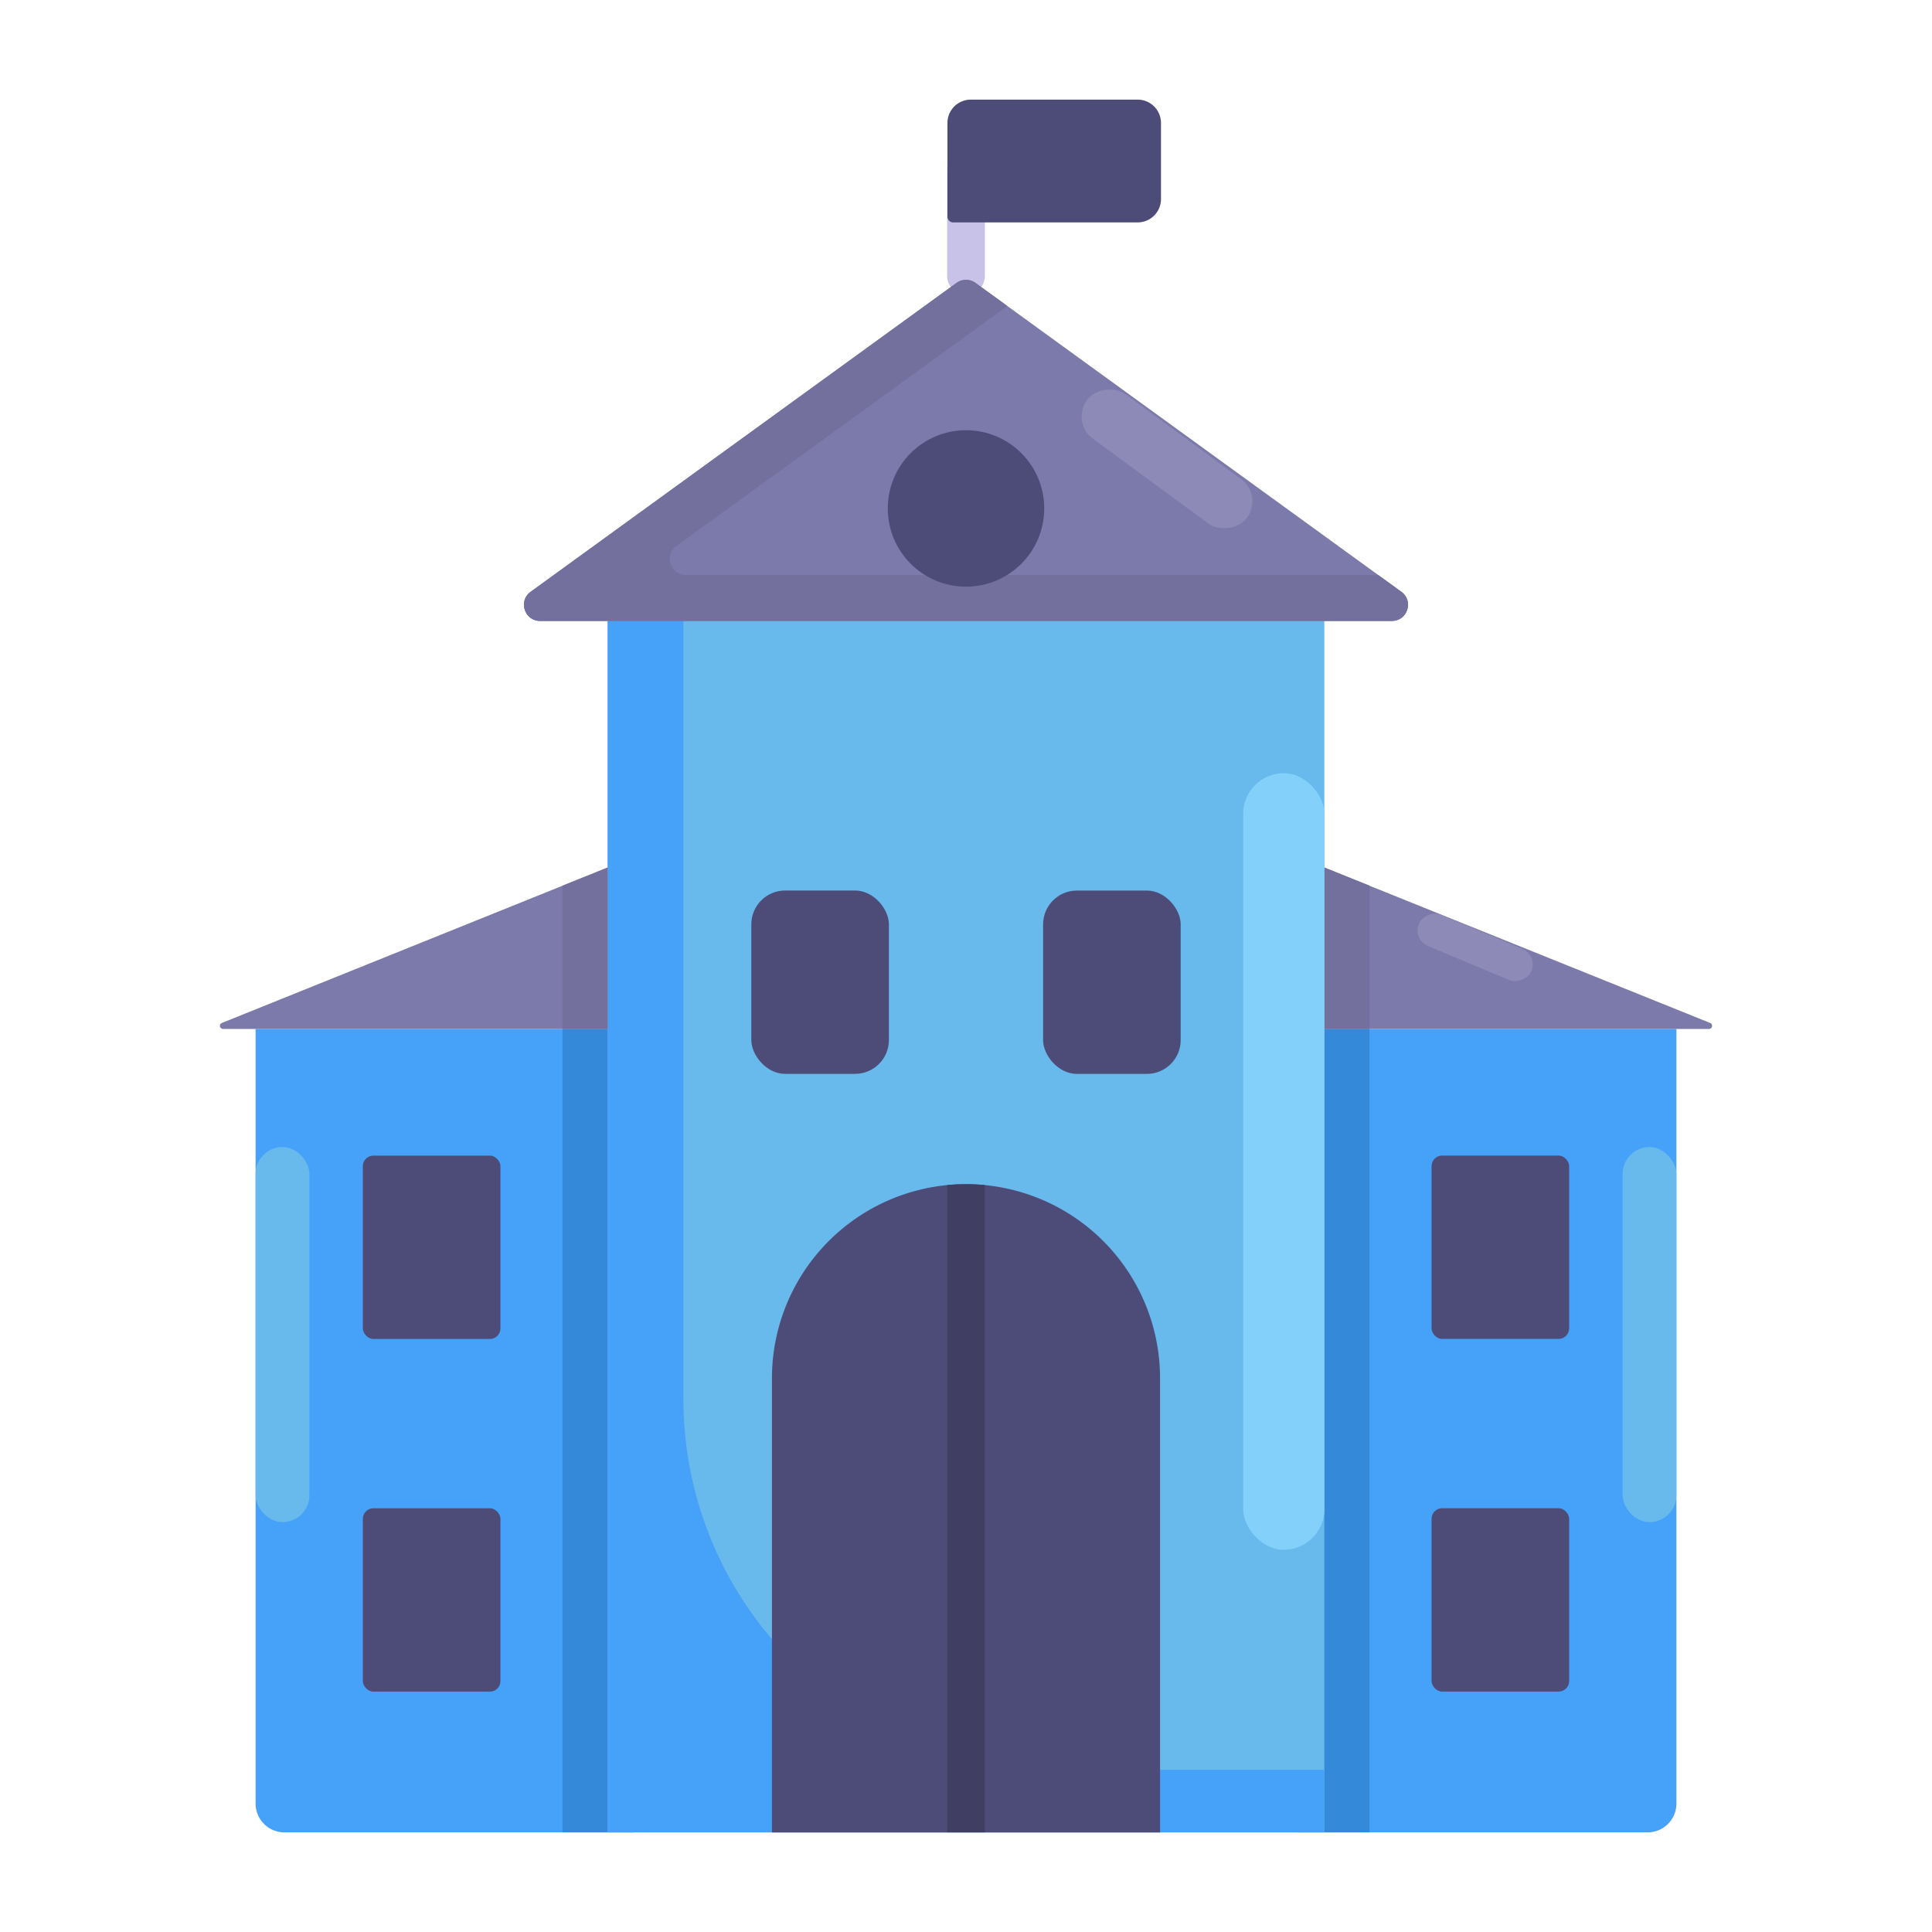 <?xml version="1.0" ?><!-- Uploaded to: SVG Repo, www.svgrepo.com, Generator: SVG Repo Mixer Tools -->
<svg width="800px" height="800px" viewBox="0 0 2050 2050" data-name="Layer 2" id="Layer_2" xmlns="http://www.w3.org/2000/svg"><defs><style>.cls-1{fill:#46a1f8;}.cls-2{fill:#c8c2e9;}.cls-3{fill:#3489d9;}.cls-4{fill:#67baeb;}.cls-5{fill:#7c79ab;}.cls-6{fill:#73709e;}.cls-7{fill:#4d4c78;}.cls-8{fill:#403f63;}.cls-9{fill:#8d8ab8;}.cls-10{fill:#83d0fb;}</style></defs><title/><path class="cls-1" d="M1378,1944.3h370.2a30.6,30.6,0,0,0,30.6-30.7V1091.8H1378Z"/><path class="cls-1" d="M672,1944.3H301.8a30.6,30.6,0,0,1-30.6-30.7V1091.8H672Z"/><path class="cls-2" d="M1025,312.9a20.1,20.1,0,0,1-20-20V179.2a20,20,0,0,1,40,0V292.9A20.1,20.1,0,0,1,1025,312.9Z"/><polygon class="cls-3" points="1405.2 1091.8 1378 1091.8 1378 1944.3 1453.2 1944.3 1453.2 1091.8 1405.2 1091.8"/><polygon class="cls-3" points="672 1091.8 644.8 1091.8 596.8 1091.8 596.8 1944.3 672 1944.3 672 1091.8"/><rect class="cls-4" height="1321.72" width="760.4" x="644.8" y="622.6"/><path class="cls-1" d="M1119.1,1877.9c-217.6,0-394-176.3-394-393.9V622.6H644.8V1944.3h760.4v-66.4Z"/><path class="cls-5" d="M1014.9,300.2,563.1,627.9c-13.5,9.7-6.6,31,10.1,31h903.6c16.7,0,23.6-21.3,10.1-31L1035.1,300.2A17.1,17.1,0,0,0,1014.9,300.2Z"/><path class="cls-6" d="M1486.9,627.9l-24.2-17.6H728c-16.7,0-23.6-21.3-10.1-31.1l351-254.5-33.8-24.5a17.1,17.1,0,0,0-20.2,0L563.1,627.9c-13.5,9.7-6.6,31,10.1,31h903.6C1493.5,658.9,1500.4,637.6,1486.9,627.9Z"/><path class="cls-7" d="M1025,1256.5h0a205.9,205.9,0,0,1,205.9,205.9v482a0,0,0,0,1,0,0H819.1a0,0,0,0,1,0,0v-482A205.9,205.9,0,0,1,1025,1256.5Z"/><rect class="cls-7" height="194.55" rx="35.9" ry="35.9" width="146" x="797.2" y="944.9"/><rect class="cls-7" height="194.55" rx="11.2" ry="11.2" width="146" x="385" y="1226.2"/><rect class="cls-7" height="194.55" rx="35.9" ry="35.9" transform="translate(2359.6 2084.4) rotate(-180)" width="146" x="1106.8" y="944.9"/><circle class="cls-7" cx="1025" cy="539.5" r="83"/><path class="cls-7" d="M1030.1,105.7h177a24.8,24.8,0,0,1,24.8,24.8v80.7a24.8,24.8,0,0,1-24.8,24.8H1011.4a6.1,6.1,0,0,1-6.1-6.1V130.5A24.8,24.8,0,0,1,1030.1,105.7Z"/><rect class="cls-7" height="194.55" rx="11.2" ry="11.2" transform="translate(3184 2646.9) rotate(-180)" width="146" x="1519" y="1226.2"/><rect class="cls-7" height="194.55" rx="11.2" ry="11.2" width="146" x="385" y="1600.4"/><rect class="cls-7" height="194.55" rx="11.2" ry="11.2" transform="translate(3184 3395.3) rotate(-180)" width="146" x="1519" y="1600.4"/><path class="cls-5" d="M644.8,1091.8V920.5L235.5,1085.4a3.3,3.3,0,0,0,1.2,6.4Z"/><path class="cls-5" d="M1405.2,920.5v171.3h408.1a3.3,3.3,0,0,0,1.2-6.4Z"/><polygon class="cls-6" points="644.8 1091.8 644.8 920.5 596.8 939.8 596.8 1091.8 644.8 1091.8"/><polygon class="cls-6" points="1405.2 1091.8 1453.2 1091.8 1453.2 939.8 1405.2 920.5 1405.2 1091.8"/><path class="cls-8" d="M1045,1944.3V1257.4c-6.6-.6-13.3-.9-20-.9h0c-6.7,0-13.4.3-20,.9v686.9h40Z"/><rect class="cls-9" height="210.79" rx="29.3" ry="29.3" transform="translate(112.2 1196.6) rotate(-53.7)" width="58.6" x="1209.3" y="382"/><rect class="cls-9" height="129.48" rx="18" ry="18" transform="translate(32.8 2061.5) rotate(-67.3)" width="36" x="1547.8" y="941.4"/><rect class="cls-10" height="824.02" rx="43.1" ry="43.1" width="86.2" x="1319.1" y="820.4"/><rect class="cls-4" height="397.99" rx="28.5" ry="28.5" width="57.1" x="1721.7" y="1217.1"/><rect class="cls-4" height="397.99" rx="28.5" ry="28.5" width="57.1" x="271.2" y="1217.1"/></svg>